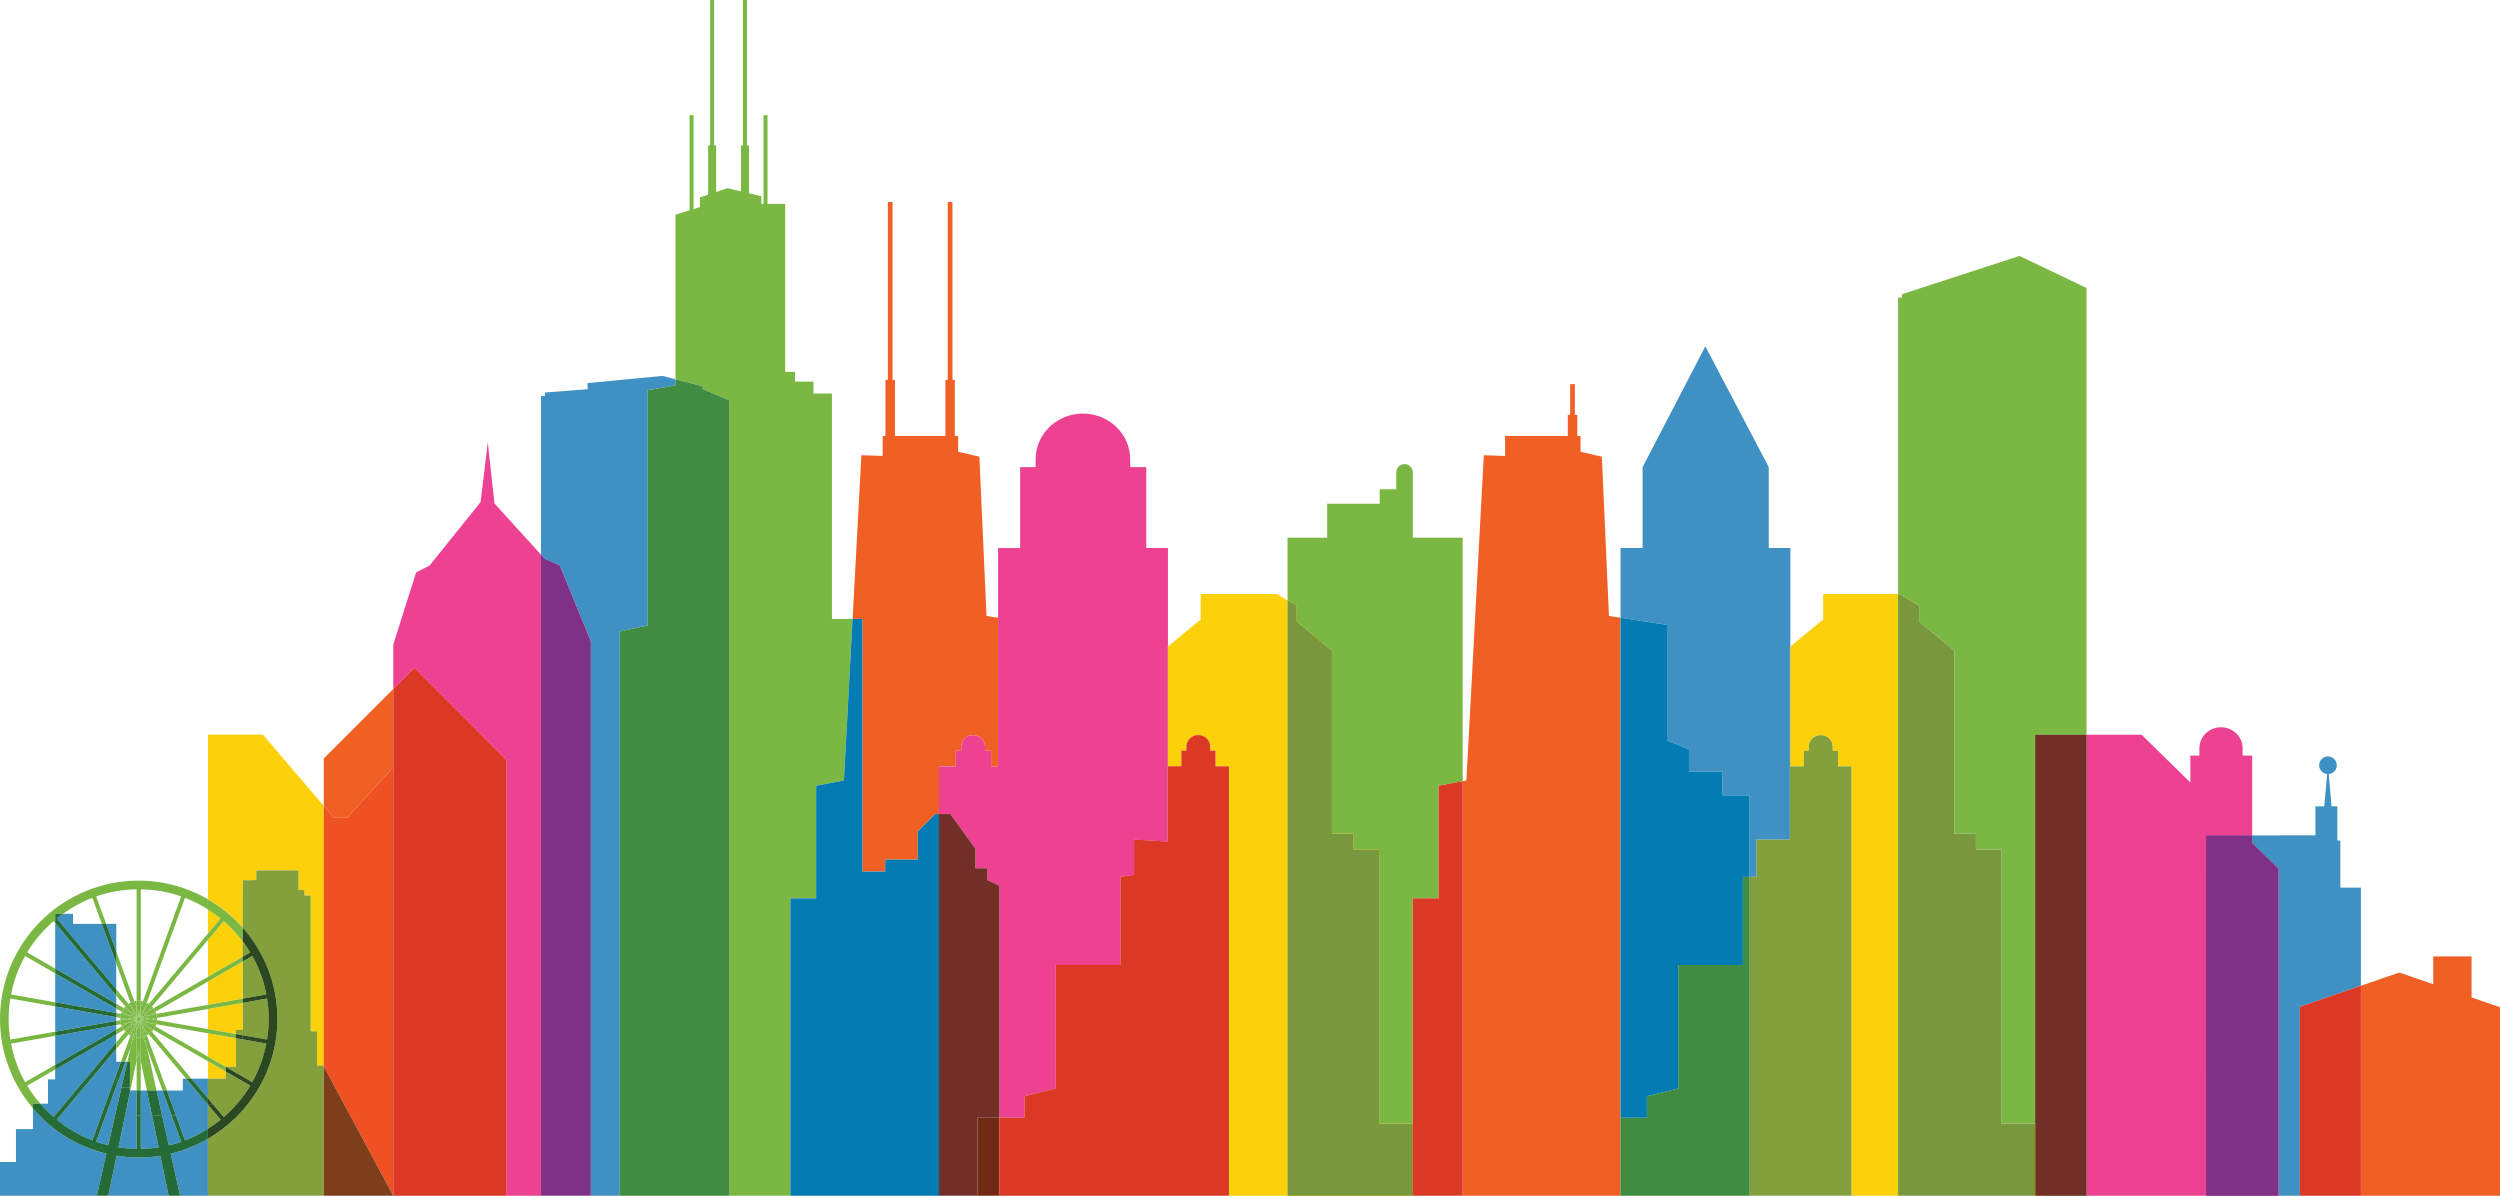<?xml version="1.0" encoding="UTF-8"?>
<svg xmlns="http://www.w3.org/2000/svg" xmlns:xlink="http://www.w3.org/1999/xlink" id="Layer_2" data-name="Layer 2" viewBox="0 0 563.89 269.7">
  <defs>
    <clipPath id="clippath">
      <rect width="563.89" height="269.7" style="fill: none; stroke-width: 0px;"></rect>
    </clipPath>
    <clipPath id="clippath-1">
      <rect width="563.89" height="269.7" style="fill: none; stroke-width: 0px;"></rect>
    </clipPath>
  </defs>
  <g id="LOGO">
    <g id="Artwork_4" data-name="Artwork 4">
      <g style="clip-path: url(#clippath);">
        <g style="clip-path: url(#clippath-1);">
          <path d="M9.08,248.93c-1.09-1.26-2.09-2.61-2.96-4.05l6.33-3.64v-1.05l-6.78,3.9c-1.5-2.67-2.59-5.59-3.17-8.7l9.95-1.75v-.94l-10.13,1.78c-.25-1.5-.37-3.04-.37-4.62s.12-3.12.37-4.64l10.13,1.79v-.94l-9.95-1.75c.59-3.11,1.67-6.03,3.17-8.68l6.78,3.9v-1.07l-6.32-3.64c1.59-2.67,3.61-5.05,5.96-7.06l.36.42v-2.07h1.74c2.03-1.47,4.26-2.71,6.64-3.61l2.14,5.87h.98l-2.26-6.19c2.86-.99,5.94-1.56,9.13-1.59v25.14c.1,0,.2,0,.3-.01.06,0,.11,0,.17,0,.05,0,.1,0,.14,0,.11,0,.21.01.32.01v-25.14c3.19.03,6.25.6,9.12,1.59l-8.61,23.64s.04.02.06.02c.29.08.56.17.8.3l8.61-23.64c1.81.69,3.54,1.58,5.17,2.61v-2.29c-4.6-2.66-9.92-4.2-15.61-4.2C14.03,198.64,0,212.64,0,229.86c0,7.66,2.82,14.67,7.43,20.11v-1.04h1.65Z" style="fill: #7ab843; stroke-width: 0px;"></path>
          <polygon points="46.9 243.3 50.93 243.3 50.93 241.69 46.9 239.37 46.9 243.3" style="fill: #fdd10a; stroke-width: 0px;"></polygon>
          <path d="M54.73,209.23c0-5.99,0-10.78.05-10.74.12.09,3.02,0,3.02,0v-2.17h9.53v4.43h1.32v1.22h1.42v30.63h1.43v7.72h1.43l.1.18v-58.72l-13.74-16.08h-12.38v37.12c2.95,1.7,5.6,3.86,7.83,6.4" style="fill: #fdd10a; stroke-width: 0px;"></path>
          <path d="M54.74,216.88l-7.84,4.51v5.24l7.85-1.38h0c0-2.48-.01-5.4-.02-8.38h0Z" style="fill: #fdd10a; stroke-width: 0px;"></path>
          <path d="M54.75,226.2l-7.85,1.38v4.55l6.34,1.11v-.92h1.54s0-2.5-.02-6.12h-.01Z" style="fill: #fdd10a; stroke-width: 0px;"></path>
          <polygon points="46.9 238.33 50.93 240.65 50.93 240.62 53.23 240.62 53.23 234.18 46.9 233.07 46.9 238.33" style="fill: #fdd10a; stroke-width: 0px;"></polygon>
          <path d="M49.77,207.17c-.9-.75-1.87-1.41-2.87-2.04v5.45l2.87-3.41Z" style="fill: #fdd10a; stroke-width: 0px;"></path>
          <path d="M54.74,215.8h0c0-1.18,0-2.35,0-3.51-1.27-1.66-2.7-3.18-4.27-4.54l-3.56,4.24v8.33l7.84-4.52Z" style="fill: #fdd10a; stroke-width: 0px;"></path>
          <polygon points="111.53 113.56 110.02 99.82 108.4 113.25 96.85 127.61 93.86 129.11 88.71 145.37 88.71 155.4 93.46 150.65 114.18 171.37 114.18 269.7 122.03 269.7 122.03 125.11 111.53 113.56" style="fill: #ed4292; stroke-width: 0px;"></polygon>
          <path d="M194.52,139.62h0v56.96h5.15v-2.69h7.35v-6.36l3.94-3.91h.84v-10.77h3.78v-3.52h1.23v-.92c0-1.44,1.2-2.61,2.68-2.61s2.69,1.16,2.69,2.61v.92h1.37v3.52h1.57v-33.51l-2.61-.4-1.6-35.93-4.8-1.11v-3.57h-.75v-12.65h-.53v-40.11h-1.06v40.11h-.53v12.65h-11.38v-12.65h-.54v-40.11h-1.06v40.11h-.54v12.65h-.63v4.51l-4.8-.17-1.98,36.94h2.22Z" style="fill: #f06025; stroke-width: 0px;"></path>
          <path d="M258.55,123.61v-18.25h-3.62v-1.74c0-2.86-1.19-5.44-3.12-7.31-1.93-1.87-4.61-3.02-7.55-3.02-5.89,0-10.67,4.61-10.67,10.34v1.74h-3.49v18.25h-4.98v49.24h-1.57v-3.52h-1.37v-.91c0-1.45-1.2-2.61-2.7-2.61s-2.68,1.16-2.68,2.61v.91h-1.23v3.52h-3.78v10.77h2.57l5.64,7.82v4.4h2.7v2.69l2.7,1.22v52.36h5.67v-4.86l7.07-1.77v-27.83h14.58v-19.88l1.52-.22.39-.05,1.18-.17v-7.95l7.51.44v-43.92l.12-.1v-22.2h-4.89Z" style="fill: #ed4292; stroke-width: 0px;"></path>
          <polygon points="139.78 142.43 146.1 141.06 146.1 88.01 152.35 86.93 152.35 85.55 149.41 84.79 132.54 86.41 132.54 87.79 122.9 88.54 122.9 89.31 122.03 89.31 122.03 125.11 122.89 126.06 126.27 127.53 133.27 144.67 133.27 269.7 139.78 269.7 139.78 215.4 139.78 142.43" style="fill: #3f90c3; stroke-width: 0px;"></polygon>
          <polygon points="126.27 127.53 122.89 126.05 122.03 125.11 122.03 269.7 133.27 269.7 133.27 144.67 126.27 127.53" style="fill: #7f3188; stroke-width: 0px;"></polygon>
          <polygon points="432.87 136.63 432.87 140.17 440.82 146.79 440.82 188.06 445.68 188.06 445.68 191.6 451.45 191.6 451.45 253.44 459.06 253.44 459.06 165.72 470.63 165.72 470.63 65.56 470.63 64.95 455.51 57.73 428.99 66.36 428.99 67.13 428.12 67.13 428.12 133.98 428.45 133.98 432.87 136.63" style="fill: #7ab843; stroke-width: 0px;"></polygon>
          <polygon points="184.09 202.62 184.09 177.22 190.35 176.05 192.3 139.62 187.65 139.62 187.65 88.77 183.49 88.77 183.49 86.08 179.32 86.08 179.32 83.88 177.11 83.88 177.11 45.99 173.12 45.99 173.12 25.97 172.22 25.97 172.22 45.99 171.72 45.99 171.72 44.27 168.93 43.6 168.93 32.78 168.48 32.78 168.48 0 167.58 0 167.58 32.78 167.13 32.78 167.13 43.17 164.12 42.44 161.53 43.3 161.53 32.78 161.07 32.78 161.07 0 160.18 0 160.18 32.78 159.73 32.78 159.73 43.9 157.87 44.52 157.87 46.72 156.43 47.16 156.43 25.97 155.54 25.97 155.54 47.44 152.36 48.43 152.36 85.55 158.49 87.13 158.49 87.74 164.54 90.33 164.54 269.7 178.27 269.7 178.27 202.62 184.09 202.62" style="fill: #7ab843; stroke-width: 0px;"></polygon>
          <polygon points="207.02 187.53 207.02 193.89 207.02 187.53 210.96 183.62 207.02 187.53" style="fill: #7ab843; stroke-width: 0px;"></polygon>
          <polygon points="184.09 202.62 184.09 202.62 184.09 177.22 190.35 176.05 184.09 177.22 184.09 202.62" style="fill: #7ab843; stroke-width: 0px;"></polygon>
          <polygon points="192.3 139.62 192.3 139.62 190.35 176.05 192.3 139.62" style="fill: #7ab843; stroke-width: 0px;"></polygon>
          <polygon points="225.41 252.11 225.41 199.76 222.71 198.53 222.71 195.84 220.01 195.84 220.01 191.44 214.37 183.62 211.8 183.62 211.8 269.7 220.47 269.7 220.47 252.11 225.41 252.11" style="fill: #712f27; stroke-width: 0px;"></polygon>
          <polygon points="158.49 87.74 158.49 87.13 152.35 85.55 152.35 86.93 146.1 88.01 146.1 141.06 139.78 142.43 139.78 215.4 139.78 269.7 164.54 269.7 164.54 90.33 158.49 87.74" style="fill: #3f8c42; stroke-width: 0px;"></polygon>
          <path d="M288.06,133.98h-17.23v5.74l-7.39,6.09v27.04h3.04v-3.52h1.13v-.91c0-.9.47-1.7,1.18-2.16.43-.28.94-.44,1.5-.44.37,0,.73.07,1.05.21.32.13.61.32.86.56.49.47.79,1.12.79,1.85v.91h1.19v3.52h3.06v96.85h13.18v-134.3l-2.36-1.41Z" style="fill: #fdd10a; stroke-width: 0px;"></path>
          <polygon points="255.81 197.34 254.63 197.51 255.81 197.34 255.81 189.39 255.81 197.34" style="fill: #fdd10a; stroke-width: 0px;"></polygon>
          <polygon points="263.44 145.81 263.44 145.81 263.32 145.91 263.44 145.81" style="fill: #fdd10a; stroke-width: 0px;"></polygon>
          <path d="M267.61,168.41c0-.9.47-1.7,1.18-2.16-.71.47-1.18,1.26-1.18,2.16v.91-.91Z" style="fill: #fdd10a; stroke-width: 0px;"></path>
          <polygon points="238.14 245.49 231.07 247.25 231.07 252.11 231.07 247.25 238.14 245.49 238.14 217.66 238.14 245.49" style="fill: #fdd10a; stroke-width: 0px;"></polygon>
          <rect x="220.47" y="252.11" width="4.93" height="17.59" style="fill: #712914; stroke-width: 0px;"></rect>
          <polygon points="194.52 139.62 194.52 139.62 194.52 196.58 199.67 196.58 194.52 196.58 194.52 139.62" style="fill: #027cb2; stroke-width: 0px;"></polygon>
          <polygon points="210.96 183.62 207.02 187.53 207.02 193.89 199.67 193.89 199.67 196.58 194.52 196.58 194.52 139.62 192.3 139.62 190.35 176.05 184.09 177.22 184.09 202.62 178.27 202.62 178.27 269.7 211.8 269.7 211.8 183.62 210.96 183.62" style="fill: #027cb2; stroke-width: 0px;"></polygon>
          <polygon points="376.01 167.02 380.96 169.03 380.96 174.04 388.52 174.04 388.52 179.39 394.64 179.39 394.64 197.78 396.21 197.78 396.21 189.39 403.72 189.39 403.72 145.91 403.83 145.81 403.83 123.61 398.95 123.61 398.95 105.36 384.65 78.12 370.5 105.36 370.5 123.61 365.52 123.61 365.52 139.34 376.01 140.95 376.01 167.02" style="fill: #3f90c3; stroke-width: 0px;"></polygon>
          <path d="M411.23,133.98v5.74l-7.39,6.09v27.04h3.04v-3.52h1.13v-.91c0-1.44,1.2-2.61,2.68-2.61s2.7,1.16,2.7,2.61v.91h1.19v3.52h3.06v96.85h10.5v-135.72h-16.9Z" style="fill: #fdd10a; stroke-width: 0px;"></path>
          <polygon points="451.45 253.44 451.45 191.6 445.68 191.6 445.68 188.06 440.82 188.06 440.82 146.79 432.87 140.17 432.87 136.63 428.45 133.98 428.12 133.98 428.12 269.7 459.06 269.7 459.06 253.44 451.45 253.44" style="fill: #79983d; stroke-width: 0px;"></polygon>
          <polygon points="362.91 138.94 361.31 103.01 356.51 101.9 356.51 98.33 355.76 98.33 355.76 93.58 355.22 93.58 355.22 86.65 354.16 86.65 354.16 93.58 353.63 93.58 353.63 98.33 342.24 98.33 340.11 98.33 339.48 98.33 339.48 102.84 334.68 102.68 330.75 176.05 329.92 176.2 329.92 269.7 360.87 269.7 365.52 269.7 365.52 252.11 365.52 242.71 365.52 172.85 365.52 139.34 362.91 138.94" style="fill: #f06024; stroke-width: 0px;"></polygon>
          <path d="M414.57,172.85v-3.52h-1.19v-.91c0-1.44-1.2-2.61-2.7-2.61s-2.68,1.16-2.68,2.61v.91h-1.13v3.52h-3.04v-27.04l-.12.1v43.48h-7.51v8.39h-1.57v71.92h22.99v-96.85h-3.06Z" style="fill: #84a03d; stroke-width: 0px;"></path>
          <polygon points="78.39 184.35 88.71 173.03 88.71 155.4 73.03 171.08 73.03 181.8 75.21 184.35 78.39 184.35" style="fill: #f06025; stroke-width: 0px;"></polygon>
          <polygon points="78.39 184.35 75.21 184.35 73.03 181.8 73.03 240.52 88.71 269.7 88.71 173.03 78.39 184.35" style="fill: #ef5123; stroke-width: 0px;"></polygon>
          <path d="M93.46,150.65l-4.75,4.75v114.3h25.47v-98.33l-20.72-20.73ZM107.73,209.55l.06-.04v.04s-.06,0-.06,0Z" style="fill: #db3826; stroke-width: 0px;"></path>
          <polygon points="107.73 209.55 107.79 209.55 107.79 209.51 107.73 209.55" style="fill: #f06025; stroke-width: 0px;"></polygon>
          <path d="M21.42,217.42l4.75,5.64.05.06v-5.79l-3.26-8.95h-6.49v-2.26h-2.29c-.47.34-.94.68-1.38,1.04l8.62,10.26Z" style="fill: #3f90c3; stroke-width: 0px;"></path>
          <path d="M36.66,245.96h-1.36s1.28,5.71,1.28,5.71l1.5,6.66c.96-.22,1.89-.49,2.8-.8l-2.14-5.85-2.08-5.71Z" style="fill: #3f90c3; stroke-width: 0px;"></path>
          <path d="M29.41,245.94l-.07.35v-.35.35l-2.62,12.5c1.33.22,2.71.33,4.1.34v-13.18h-1.41Z" style="fill: #3f90c3; stroke-width: 0px;"></path>
          <polygon points="26.23 208.38 23.94 208.38 26.23 214.64 26.23 208.38" style="fill: #3f90c3; stroke-width: 0px;"></polygon>
          <polygon points="46.9 247.73 46.9 243.3 43.18 243.3 46.9 247.73" style="fill: #3f90c3; stroke-width: 0px;"></polygon>
          <path d="M46.81,249.05h.09-.09l-4.83-5.75h-.74v2.68h-3.6s2.08,5.69,2.08,5.69l2.01,5.53c1.82-.69,3.54-1.58,5.17-2.61v-5.44l-.09-.11Z" style="fill: #3f90c3; stroke-width: 0px;"></path>
          <polygon points="26.18 228.49 26.23 228.49 26.23 227.48 26.18 227.45 13.02 219.87 12.45 219.54 12.45 226.07 13.02 226.17 26.18 228.49" style="fill: #3f90c3; stroke-width: 0px;"></polygon>
          <path d="M31.28,261.08c-1.69,0-3.34-.14-4.97-.39l-1.89,9.01h13.62l-1.87-9.01c-1.59.26-3.22.39-4.89.39" style="fill: #3f90c3; stroke-width: 0px;"></path>
          <path d="M11.35,253.9h.12-.12c-1.43-1.18-2.72-2.52-3.92-3.93v4.71h-3.83v7.41H0v7.62h21.84l2.15-9.48c-4.72-1.13-9.02-3.32-12.65-6.32" style="fill: #3f90c3; stroke-width: 0px;"></path>
          <polygon points="26.18 232.27 26.23 232.24 26.23 231.21 26.18 231.22 13.02 233.54 12.45 233.64 12.45 240.19 13.02 239.86 26.18 232.27" style="fill: #3f90c3; stroke-width: 0px;"></polygon>
          <path d="M38.51,260.23l2.12,9.47h6.27v-12.83c-2.59,1.5-5.4,2.65-8.39,3.36" style="fill: #3f90c3; stroke-width: 0px;"></path>
          <path d="M31.75,245.94v13.18c1.38-.01,2.72-.12,4.04-.32l-1.49-7.12-1.19-5.72h-1.37Z" style="fill: #3f90c3; stroke-width: 0px;"></path>
          <path d="M27.41,245.23l1.3-5.73h-.46s-2.08,5.7-2.08,5.7v-2.69l1.1-3.01h-1.05v-2.92l-.05.06v-1.44l.05-.06v-1.85l-.05.03-13.16,7.59-.57.33v2.23h-1.61v5.47h-1.76c.75.87,1.54,1.7,2.39,2.47h0c.2.2.4.37.62.55l14.09-16.75v1.44l-13.38,15.91c2.38,1.94,5.09,3.54,8.02,4.65l5.36-14.69v2.69l-4.49,12.31c.9.32,1.81.59,2.74.8l2.99-13.09h1.88-1.88Z" style="fill: #3f90c3; stroke-width: 0px;"></path>
          <polygon points="26.18 230.28 26.23 230.27 26.23 229.44 26.18 229.43 13.02 227.11 12.45 227.01 12.45 232.7 13.02 232.59 26.18 230.28" style="fill: #3f90c3; stroke-width: 0px;"></polygon>
          <polygon points="26.18 226.38 26.23 226.41 26.23 224.56 26.18 224.5 20.22 217.42 12.45 208.19 12.45 218.47 13.02 218.8 26.18 226.38" style="fill: #3f90c3; stroke-width: 0px;"></polygon>
          <path d="M50.93,243.3h-4.03v4.43l1.1,1.31h-1.1,1.1l2.46,2.92c2.35-2.01,4.38-4.42,5.99-7.09l-3.24-1.87-2.29-1.32v1.61Z" style="fill: #84a03d; stroke-width: 0px;"></path>
          <path d="M53.23,232.32v.92l1.52.27h0s5.5.97,5.5.97c.25-1.5.37-3.04.37-4.62s-.12-3.12-.37-4.64l-5.49.97c0,3.63.02,6.12.02,6.12h-1.55Z" style="fill: #84a03d; stroke-width: 0px;"></path>
          <path d="M60.08,224.32c-.59-3.11-1.67-6.03-3.17-8.68l-2.16,1.25c0,2.98.01,5.89.02,8.37l5.32-.94Z" style="fill: #84a03d; stroke-width: 0px;"></path>
          <path d="M72.93,240.33h-1.43v-7.72h-1.43v-30.63h-1.42v-1.22h-1.32v-4.43h-9.53v2.17s-2.9.09-3.02,0c-.04-.04-.05,4.75-.05,10.74,0,0,.01.01.02.02,4.86,5.5,7.82,12.71,7.82,20.61,0,11.53-6.32,21.61-15.67,27.01v12.83h26.13v-29.19l-.1-.18Z" style="fill: #84a03d; stroke-width: 0px;"></path>
          <path d="M53.23,234.18v6.44h-2.3v.03l2.29,1.32,3.69,2.12c1.5-2.67,2.58-5.59,3.17-8.7l-5.31-.94c0-.24,0-.48-.01-.73,0,.25.01.49.01.73l-1.53-.27Z" style="fill: #84a03d; stroke-width: 0px;"></path>
          <path d="M56.44,214.83c-.53-.86-1.08-1.72-1.69-2.52,0,0-.01-.01-.02-.02,0,1.16,0,2.33,0,3.51l1.7-.97Z" style="fill: #84a03d; stroke-width: 0px;"></path>
          <path d="M46.9,249.15v5.44c1-.63,1.96-1.3,2.87-2.04l-2.87-3.4Z" style="fill: #84a03d; stroke-width: 0px;"></path>
          <polygon points="73.03 269.7 88.71 269.7 73.03 240.52 73.03 269.7" style="fill: #7e3d1b; stroke-width: 0px;"></polygon>
          <path d="M35.25,228.69c.09.29.14.59.16.91l-1.46.26,1.46.25c-.02.32-.06.62-.16.91l-1.48-.26h0,0l1.31.76c.06-.15.12-.32.17-.49.09-.29.14-.59.16-.91.01-.08.01-.17.01-.25,0-.09,0-.18-.01-.26-.01-.32-.06-.62-.16-.91-.05-.17-.11-.32-.18-.48l-1.27.74,1.45-.26Z" style="fill: #7ab843; stroke-width: 0px;"></path>
          <path d="M30.31,233.86c.09.02.18.04.27.06-.09-.02-.18-.03-.27-.06Z" style="fill: #7ab843; stroke-width: 0px;"></path>
          <path d="M34.61,232.3l-1.3-.74.96,1.14c.12-.12.25-.26.34-.4Z" style="fill: #7ab843; stroke-width: 0px;"></path>
          <path d="M31.28,225.72c.08,0,.17,0,.25,0-.04,0-.07,0-.11,0-.05,0-.1,0-.14,0-.05,0-.11,0-.17,0-.03,0-.06,0-.1,0,.09,0,.17,0,.26,0" style="fill: #7ab843; stroke-width: 0px;"></path>
          <path d="M27.15,229.6c-.02.08-.02.17-.02.26,0,.08,0,.17.02.25l1.45-.25-1.45-.26Z" style="fill: #7ab843; stroke-width: 0px;"></path>
          <path d="M27.49,228.21h0c-.08.15-.14.31-.19.48l1.47.26-1.28-.74Z" style="fill: #7ab843; stroke-width: 0px;"></path>
          <path d="M33.56,233.29l-.96-1.14h0s.51,1.41.51,1.41c.16-.08.31-.15.45-.26h0,0" style="fill: #7ab843; stroke-width: 0px;"></path>
          <path d="M29.24,228.16l-.96-1.16c.22-.22.45-.42.71-.59l.94,1.13-.49-1.39h0c-.15.08-.31.15-.45.26h0s-.03.02-.04.03c-.25.16-.47.35-.67.55-.12.12-.23.26-.34.4-.12.16-.2.34-.29.52.09-.18.17-.36.29-.52l1.3.76Z" style="fill: #7ab843; stroke-width: 0px;"></path>
          <path d="M33.71,233.17c.08-.05.15-.12.22-.18.09-.08.19-.14.28-.23-.15.16-.32.29-.5.41" style="fill: #7ab843; stroke-width: 0px;"></path>
          <path d="M34.29,227l-.98,1.16,1.3-.76c.18.24.32.49.43.77-.03-.08-.09-.15-.12-.22-.09-.19-.18-.38-.31-.55-.11-.14-.22-.28-.32-.4-.08-.08-.19-.15-.28-.23,0,0-.02-.01-.02-.02.1.08.21.16.3.25" style="fill: #7ab843; stroke-width: 0px;"></path>
          <path d="M27.48,231.51l1.31-.76-1.49.26h0c.05.17.11.34.17.49" style="fill: #7ab843; stroke-width: 0px;"></path>
          <path d="M30.31,225.84l.51,1.4v-1.51c-.17.03-.34.06-.51.11Z" style="fill: #7ab843; stroke-width: 0px;"></path>
          <path d="M28.28,232.7h0c.12.13.27.22.4.33,0,0,0,0,0,0-.14-.11-.28-.2-.4-.33" style="fill: #7ab843; stroke-width: 0px;"></path>
          <path d="M27.94,232.3c.09.14.22.28.34.4l.97-1.14-1.31.74Z" style="fill: #7ab843; stroke-width: 0px;"></path>
          <path d="M28.99,233.29h0c.14.11.29.19.45.26l.49-1.39-.94,1.13Z" style="fill: #7ab843; stroke-width: 0px;"></path>
          <path d="M32.6,227.57h0l.97-1.16c-.14-.09-.29-.18-.45-.26l-.53,1.42Z" style="fill: #7ab843; stroke-width: 0px;"></path>
          <path d="M32.26,225.83h0c-.17-.03-.33-.06-.51-.09v1.48l.51-1.39Z" style="fill: #7ab843; stroke-width: 0px;"></path>
          <path d="M30.82,233.97h0c-.08-.01-.16-.03-.24-.05.02,0,.05.01.07.02.06.01.11.03.17.03Z" style="fill: #7ab843; stroke-width: 0px;"></path>
          <path d="M30.31,233.86l-.82,2.22.82-2.22Z" style="fill: #7ab843; stroke-width: 0px;"></path>
          <polygon points="30.82 239.19 30.82 239.19 30.93 238.65 30.98 238.44 30.82 239.19" style="fill: #7ab843; stroke-width: 0px;"></polygon>
          <path d="M32.24,233.88h0c-.16.03-.32.06-.49.09h0c.17-.03.34-.06.49-.09" style="fill: #7ab843; stroke-width: 0px;"></path>
          <path d="M31.75,233.97c.17-.03.34-.06.49-.09l-.49-1.38v1.47Z" style="fill: #7ab843; stroke-width: 0px;"></path>
          <path d="M30.31,233.86h0c.09.02.18.04.27.06.08.02.16.04.24.05v-1.51l-.51,1.41Z" style="fill: #7ab843; stroke-width: 0px;"></path>
          <polygon points="31.27 237.04 31.27 237.04 31.63 238.79 31.64 238.86 31.27 237.04" style="fill: #7ab843; stroke-width: 0px;"></polygon>
          <path d="M30.82,225.74h0c.07,0,.14,0,.2,0-.07,0-.13,0-.2,0" style="fill: #7ab843; stroke-width: 0px;"></path>
          <path d="M31.75,225.74h0c-.07,0-.14,0-.21,0,.07,0,.14,0,.21,0Z" style="fill: #7ab843; stroke-width: 0px;"></path>
          <path d="M30.82,227.25l.42,1.16.06-.26.05.18.4-1.11v-1.48c-.07,0-.14,0-.21,0-.08,0-.17,0-.25,0s-.18,0-.26,0c-.07,0-.13,0-.2,0v1.51Z" style="fill: #7ab843; stroke-width: 0px;"></path>
          <path d="M31.75,233.97h0c-.15,0-.31.02-.47.02s-.31-.02-.46-.02v5.22l.16-.75.29-1.4h0s0,0,0,0l.38,1.82.1.5v-5.39Z" style="fill: #7ab843; stroke-width: 0px;"></path>
          <path d="M31.28,231.2h0l-.47,1.25h0v1.51c.16,0,.31.02.47.02s.31-.02.46-.02h0v-1.47l-.47-1.3Z" style="fill: #7ab843; stroke-width: 0px;"></path>
          <polygon points="31.28 228.5 31.35 228.33 31.3 228.15 31.24 228.41 31.28 228.5" style="fill: #7ab843; stroke-width: 0px;"></polygon>
          <path d="M32.57,233.78h0c.19-.06.37-.14.54-.23-.17.09-.36.17-.54.23" style="fill: #7ab843; stroke-width: 0px;"></path>
          <path d="M29.82,226.02c-.12.05-.26.08-.38.14.18-.09.37-.14.56-.2-.06.02-.12.04-.18.06" style="fill: #7ab843; stroke-width: 0px;"></path>
          <path d="M30.82,228.59v-1.35l-.51-1.4c-.11.02-.21.08-.31.11-.19.06-.38.11-.56.2l.49,1.39.88,1.05Z" style="fill: #7ab843; stroke-width: 0px;"></path>
          <path d="M32.6,232.15h0s-.54-.65-.54-.65l.51,2.29c.19-.06.37-.14.54-.23l-.51-1.41Z" style="fill: #7ab843; stroke-width: 0px;"></path>
          <path d="M32.57,233.78h0l-.32.09h0,0l.88,2.39-.56-2.48Z" style="fill: #7ab843; stroke-width: 0px;"></path>
          <path d="M32.06,231.48l-.31-.36v1.38l.49,1.38h0l.32-.09-.51-2.29h0v-.02Z" style="fill: #7ab843; stroke-width: 0px;"></path>
          <polygon points="31.11 228.95 31.11 228.97 31.11 228.95 31.24 228.41 30.82 227.25 30.82 228.59 31.11 228.95" style="fill: #7ab843; stroke-width: 0px;"></polygon>
          <polygon points="31.28 228.52 31.28 228.5 31.24 228.41 31.11 228.95 31.28 228.52" style="fill: #7ab843; stroke-width: 0px;"></polygon>
          <polygon points="31.44 230.76 31.44 230.76 31.28 231.19 31.28 231.21 31.75 232.5 31.75 231.13 31.44 230.76" style="fill: #7ab843; stroke-width: 0px;"></polygon>
          <path d="M34.21,232.76s.04-.03.06-.05c-.02.02-.04.03-.06.05" style="fill: #7ab843; stroke-width: 0px;"></path>
          <path d="M33.31,231.56l-1.18-.68.47,1.25v.02l.96,1.14c.05-.03.1-.09.15-.12.18-.12.35-.25.5-.41.02-.02.04-.03.06-.05l-.96-1.14h0Z" style="fill: #7ab843; stroke-width: 0px;"></path>
          <path d="M30.4,228.83l-.47-1.28-.94-1.13c-.26.17-.5.37-.71.59l.96,1.16,1.16.66Z" style="fill: #7ab843; stroke-width: 0px;"></path>
          <polygon points="32.14 230.88 32.14 230.88 31.89 230.74 32.06 231.48 32.06 231.5 32.6 232.13 32.6 232.15 32.6 232.13 32.14 230.88" style="fill: #7ab843; stroke-width: 0px;"></polygon>
          <polygon points="30.4 228.83 30.4 228.83 30.82 229.06 30.82 228.59 29.94 227.54 30.4 228.83" style="fill: #7ab843; stroke-width: 0px;"></polygon>
          <polygon points="31.89 230.74 31.89 230.74 31.89 230.73 31.75 230.65 31.75 231.13 32.06 231.48 32.06 231.5 32.06 231.48 31.89 230.74" style="fill: #7ab843; stroke-width: 0px;"></polygon>
          <polygon points="31.04 229.18 31.04 229.18 31.11 228.96 31.11 228.95 30.82 228.59 30.82 229.06 31.04 229.18" style="fill: #7ab843; stroke-width: 0px;"></polygon>
          <polygon points="31.52 230.53 31.52 230.53 31.44 230.76 31.75 231.13 31.75 230.65 31.52 230.53" style="fill: #7ab843; stroke-width: 0px;"></polygon>
          <path d="M27.49,228.21h0c.04-.1.11-.19.16-.29-.05.1-.12.18-.16.29" style="fill: #7ab843; stroke-width: 0px;"></path>
          <path d="M28.78,228.95l1.33.23h0s0,0,0,0l-.87-1.02h0s-1.3-.76-1.3-.76c-.12.16-.2.34-.29.52-.05.1-.12.18-.16.29l1.28.74Z" style="fill: #7ab843; stroke-width: 0px;"></path>
          <path d="M32.45,230.53l.87,1.03h0s1.3.74,1.3.74c.19-.25.34-.51.47-.79l-1.31-.76h0l-1.31-.23Z" style="fill: #7ab843; stroke-width: 0px;"></path>
          <polygon points="32.45 230.53 31.98 230.45 32.14 230.88 33.31 231.56 33.31 231.56 33.31 231.56 32.45 230.53" style="fill: #7ab843; stroke-width: 0px;"></polygon>
          <polygon points="30.4 228.83 30.4 228.83 29.24 228.16 29.24 228.16 29.24 228.16 30.11 229.18 30.57 229.26 30.4 228.83" style="fill: #7ab843; stroke-width: 0px;"></polygon>
          <polygon points="30.82 229.3 30.82 229.06 30.4 228.83 30.57 229.26 30.82 229.3" style="fill: #7ab843; stroke-width: 0px;"></polygon>
          <polygon points="31.98 230.45 31.98 230.45 31.81 230.42 31.89 230.73 31.89 230.74 32.14 230.88 31.98 230.45" style="fill: #7ab843; stroke-width: 0px;"></polygon>
          <polygon points="31.89 230.73 31.81 230.42 31.75 230.4 31.75 230.65 31.89 230.73 31.89 230.74 31.89 230.73" style="fill: #7ab843; stroke-width: 0px;"></polygon>
          <polygon points="30.82 229.31 30.98 229.33 31.04 229.18 30.82 229.06 30.82 229.31" style="fill: #7ab843; stroke-width: 0px;"></polygon>
          <polygon points="31.58 230.37 31.58 230.37 31.52 230.52 31.75 230.65 31.75 230.65 31.75 230.4 31.58 230.37" style="fill: #7ab843; stroke-width: 0px;"></polygon>
          <path d="M27.31,228.69h0c-.09.29-.14.59-.15.91h0s0,0,0,0c.01-.32.06-.62.15-.91" style="fill: #7ab843; stroke-width: 0px;"></path>
          <path d="M29.95,229.61h0l-1.18-.66-1.47-.26c-.09.29-.14.59-.15.91l1.46.26,1.35-.25Z" style="fill: #7ab843; stroke-width: 0px;"></path>
          <path d="M32.6,230.09h0l1.16.66,1.48.26c.1-.29.14-.59.16-.91l-1.46-.25-1.35.23Z" style="fill: #7ab843; stroke-width: 0px;"></path>
          <polygon points="30.4 229.54 30.4 229.54 30.11 229.18 30.11 229.18 28.78 228.95 29.95 229.61 30.4 229.54" style="fill: #7ab843; stroke-width: 0px;"></polygon>
          <polygon points="32.6 230.09 32.15 230.17 32.15 230.17 32.15 230.17 32.44 230.52 32.45 230.52 33.76 230.76 32.6 230.09" style="fill: #7ab843; stroke-width: 0px;"></polygon>
          <polygon points="31.9 230.22 31.9 230.22 31.98 230.45 31.98 230.45 32.44 230.53 32.15 230.17 31.9 230.22" style="fill: #7ab843; stroke-width: 0px;"></polygon>
          <polygon points="30.4 229.54 30.65 229.49 30.57 229.26 30.11 229.18 30.4 229.54" style="fill: #7ab843; stroke-width: 0px;"></polygon>
          <polygon points="31.9 230.22 31.76 230.23 31.81 230.42 31.81 230.42 31.98 230.45 31.9 230.22" style="fill: #7ab843; stroke-width: 0px;"></polygon>
          <polygon points="30.82 229.46 30.82 229.31 30.57 229.26 30.65 229.49 30.82 229.46" style="fill: #7ab843; stroke-width: 0px;"></polygon>
          <polygon points="31.76 230.23 31.75 230.25 31.75 230.4 31.81 230.42 31.76 230.23" style="fill: #7ab843; stroke-width: 0px;"></polygon>
          <polygon points="30.94 229.44 30.97 229.34 30.82 229.3 30.82 229.46 30.82 229.46 30.94 229.44" style="fill: #7ab843; stroke-width: 0px;"></polygon>
          <polygon points="31.63 230.26 31.63 230.26 31.58 230.37 31.58 230.37 31.58 230.37 31.75 230.4 31.75 230.25 31.63 230.26" style="fill: #7ab843; stroke-width: 0px;"></polygon>
          <path d="M27.15,230.11h0c0,.21.06.4.1.6.02.1.02.21.05.31-.09-.29-.14-.59-.15-.91Z" style="fill: #7ab843; stroke-width: 0px;"></path>
          <path d="M28.79,230.76l1.16-.66-1.35-.23-1.45.25c.01.32.06.62.15.91l1.49-.26Z" style="fill: #7ab843; stroke-width: 0px;"></path>
          <path d="M32.62,229.61l1.33.25,1.45-.26c-.01-.33-.06-.62-.15-.91l-1.46.26-1.18.66Z" style="fill: #7ab843; stroke-width: 0px;"></path>
          <polygon points="30.35 229.86 29.95 229.61 29.95 229.61 28.61 229.86 29.95 230.09 29.95 230.09 30.35 229.86" style="fill: #7ab843; stroke-width: 0px;"></polygon>
          <polygon points="32.62 229.61 32.2 229.86 32.2 229.86 32.2 229.86 32.6 230.09 32.6 230.09 33.95 229.86 32.62 229.61" style="fill: #7ab843; stroke-width: 0px;"></polygon>
          <polygon points="31.98 229.98 31.98 229.98 32.15 230.17 32.6 230.09 32.2 229.86 32.2 229.86 31.98 229.98" style="fill: #7ab843; stroke-width: 0px;"></polygon>
          <polygon points="30.35 229.86 30.36 229.86 30.57 229.74 30.57 229.74 30.4 229.54 29.95 229.61 30.35 229.86" style="fill: #7ab843; stroke-width: 0px;"></polygon>
          <polygon points="31.98 229.98 31.84 230.06 31.9 230.22 32.15 230.17 31.98 229.98" style="fill: #7ab843; stroke-width: 0px;"></polygon>
          <polygon points="30.71 229.66 30.65 229.49 30.4 229.54 30.57 229.74 30.71 229.66" style="fill: #7ab843; stroke-width: 0px;"></polygon>
          <polygon points="30.71 229.66 30.71 229.66 30.82 229.6 30.82 229.46 30.65 229.49 30.65 229.49 30.71 229.66" style="fill: #7ab843; stroke-width: 0px;"></polygon>
          <polygon points="31.75 230.12 31.75 230.14 31.76 230.23 31.9 230.22 31.84 230.06 31.75 230.12" style="fill: #7ab843; stroke-width: 0px;"></polygon>
          <polygon points="31.75 230.14 31.75 230.25 31.76 230.23 31.75 230.14" style="fill: #7ab843; stroke-width: 0px;"></polygon>
          <polygon points="30.9 229.55 30.9 229.55 30.94 229.44 30.82 229.46 30.82 229.6 30.9 229.55" style="fill: #7ab843; stroke-width: 0px;"></polygon>
          <polygon points="31.75 230.12 31.66 230.17 31.62 230.26 31.75 230.25 31.75 230.14 31.75 230.12" style="fill: #7ab843; stroke-width: 0px;"></polygon>
          <path d="M35.06,228.21s-.01-.02-.02-.03c0,.01.01.02.02.03" style="fill: #7ab843; stroke-width: 0px;"></path>
          <path d="M27.72,231.93c.07.12.13.25.22.37h0s0,0,0,0c-.09-.12-.14-.25-.22-.37" style="fill: #7ab843; stroke-width: 0px;"></path>
          <path d="M29.26,231.56l.85-1.03-1.31.23h0l-1.31.76c.07.15.16.28.25.42.07.12.13.25.22.37h0l1.31-.74Z" style="fill: #7ab843; stroke-width: 0px;"></path>
          <path d="M32.46,229.18l1.33-.23,1.27-.74s-.01-.02-.02-.03c-.11-.28-.25-.53-.43-.77l-1.3.76-.85,1.02Z" style="fill: #7ab843; stroke-width: 0px;"></path>
          <polygon points="32.15 229.54 32.15 229.54 32.62 229.61 33.79 228.95 32.46 229.18 32.15 229.54" style="fill: #7ab843; stroke-width: 0px;"></polygon>
          <polygon points="30.42 230.17 30.42 230.17 29.95 230.09 28.79 230.76 30.11 230.52 30.42 230.17" style="fill: #7ab843; stroke-width: 0px;"></polygon>
          <polygon points="30.42 230.17 30.42 230.17 30.57 229.98 30.35 229.86 30.35 229.86 29.95 230.09 30.42 230.17" style="fill: #7ab843; stroke-width: 0px;"></polygon>
          <polygon points="31.98 229.74 32.2 229.86 32.61 229.61 32.62 229.61 32.61 229.61 32.15 229.54 32.15 229.54 31.98 229.74" style="fill: #7ab843; stroke-width: 0px;"></polygon>
          <polygon points="31.98 229.74 31.98 229.74 31.89 229.86 31.89 229.86 31.98 229.98 32.2 229.86 31.98 229.74" style="fill: #7ab843; stroke-width: 0px;"></polygon>
          <polygon points="30.68 229.86 30.57 229.74 30.57 229.74 30.36 229.86 30.35 229.86 30.57 229.98 30.68 229.86" style="fill: #7ab843; stroke-width: 0px;"></polygon>
          <polygon points="30.68 229.86 30.68 229.86 30.76 229.77 30.71 229.66 30.57 229.74 30.68 229.86" style="fill: #7ab843; stroke-width: 0px;"></polygon>
          <polygon points="31.8 229.95 31.84 230.06 31.98 229.98 31.89 229.86 31.8 229.95" style="fill: #7ab843; stroke-width: 0px;"></polygon>
          <polygon points="31.8 229.95 31.75 230.02 31.75 230.12 31.84 230.06 31.8 229.95" style="fill: #7ab843; stroke-width: 0px;"></polygon>
          <polygon points="30.82 229.6 30.71 229.66 30.76 229.77 30.82 229.69 30.82 229.6" style="fill: #7ab843; stroke-width: 0px;"></polygon>
          <polygon points="30.82 229.69 30.87 229.63 30.9 229.55 30.82 229.6 30.82 229.69" style="fill: #7ab843; stroke-width: 0px;"></polygon>
          <polygon points="31.73 230.03 31.73 230.05 31.75 230.12 31.75 230.02 31.73 230.03" style="fill: #7ab843; stroke-width: 0px;"></polygon>
          <polygon points="31.73 230.03 31.73 230.03 31.73 230.05 31.69 230.09 31.66 230.17 31.75 230.12 31.73 230.05 31.73 230.03" style="fill: #7ab843; stroke-width: 0px;"></polygon>
          <path d="M32.6,227.57l-.47,1.25h0l1.18-.66.98-1.16c-.09-.09-.21-.16-.3-.25-.13-.11-.26-.24-.41-.34h0,0l-.97,1.16Z" style="fill: #7ab843; stroke-width: 0px;"></path>
          <path d="M29.94,232.16l.47-1.28-1.15.68-.98,1.14h0c.12.13.27.22.4.33.1.08.19.19.31.25l.94-1.13Z" style="fill: #7ab843; stroke-width: 0px;"></path>
          <polygon points="31.98 229.26 32.46 229.18 33.31 228.16 32.14 228.82 32.14 228.83 31.98 229.26" style="fill: #7ab843; stroke-width: 0px;"></polygon>
          <polygon points="30.57 230.45 30.57 230.45 30.11 230.52 30.11 230.52 29.26 231.56 30.4 230.88 30.57 230.45" style="fill: #7ab843; stroke-width: 0px;"></polygon>
          <polygon points="31.9 229.49 31.9 229.49 32.15 229.54 32.46 229.18 32.46 229.18 32.46 229.18 31.98 229.26 31.9 229.49" style="fill: #7ab843; stroke-width: 0px;"></polygon>
          <polygon points="30.65 230.22 30.65 230.22 30.42 230.17 30.11 230.53 30.57 230.45 30.65 230.22" style="fill: #7ab843; stroke-width: 0px;"></polygon>
          <polygon points="31.84 229.64 31.84 229.64 31.98 229.74 32.15 229.54 31.9 229.49 31.84 229.64" style="fill: #7ab843; stroke-width: 0px;"></polygon>
          <polygon points="30.71 230.06 30.57 229.98 30.42 230.17 30.65 230.22 30.71 230.06" style="fill: #7ab843; stroke-width: 0px;"></polygon>
          <polygon points="31.79 229.77 31.89 229.86 31.89 229.86 31.98 229.74 31.84 229.65 31.79 229.77" style="fill: #7ab843; stroke-width: 0px;"></polygon>
          <polygon points="30.71 230.06 30.76 229.95 30.68 229.86 30.57 229.98 30.71 230.06" style="fill: #7ab843; stroke-width: 0px;"></polygon>
          <polygon points="30.79 229.86 30.76 229.77 30.68 229.86 30.76 229.95 30.79 229.86" style="fill: #7ab843; stroke-width: 0px;"></polygon>
          <polygon points="31.79 229.77 31.76 229.86 31.79 229.95 31.89 229.86 31.79 229.77" style="fill: #7ab843; stroke-width: 0px;"></polygon>
          <polygon points="30.79 229.86 30.79 229.86 30.82 229.77 30.82 229.69 30.76 229.77 30.79 229.86" style="fill: #7ab843; stroke-width: 0px;"></polygon>
          <polygon points="31.75 230.02 31.75 230.02 31.79 229.95 31.76 229.86 31.75 229.91 31.75 230.02" style="fill: #7ab843; stroke-width: 0px;"></polygon>
          <polygon points="31.72 230 31.72 230 31.73 230.03 31.75 230.02 31.75 229.91 31.72 230" style="fill: #7ab843; stroke-width: 0px;"></polygon>
          <polygon points="30.87 229.63 30.87 229.63 30.87 229.63 30.82 229.69 30.82 229.77 30.87 229.63" style="fill: #7ab843; stroke-width: 0px;"></polygon>
          <polygon points="31.73 230.05 31.73 230.03 31.73 230.03 31.72 230 31.69 230.09 31.69 230.09 31.69 230.09 31.73 230.05" style="fill: #7ab843; stroke-width: 0px;"></polygon>
          <path d="M28.95,226.45s.03-.02.04-.03l-2.77-3.29v1.44l2.06,2.44c.2-.21.43-.39.67-.55" style="fill: #7ab843; stroke-width: 0px;"></path>
          <path d="M27.94,227.4l-1.72-.99v1.07l1.27.73c.11-.29.26-.55.45-.8" style="fill: #7ab843; stroke-width: 0px;"></path>
          <path d="M28.74,233.08s-.04-.03-.06-.05c-.13-.11-.28-.2-.4-.33l-2.06,2.44v1.44l2.77-3.29c-.1-.06-.17-.14-.26-.21" style="fill: #7ab843; stroke-width: 0px;"></path>
          <path d="M29.82,226.02c.16-.06.31-.14.49-.17h0l-4.08-11.2v2.69l3.22,8.82c.12-.06.25-.09.38-.14" style="fill: #7ab843; stroke-width: 0px;"></path>
          <polygon points="31.75 239.36 31.75 239.36 31.63 238.79 31.27 237.05 30.93 238.65 30.82 239.19 30.82 245.94 31.75 245.94 31.75 239.36 31.75 239.36" style="fill: #7ab843; stroke-width: 0px;"></polygon>
          <path d="M27.25,230.71c-.04-.2-.09-.39-.1-.6l-.93.16v.94l1.08-.19c-.03-.1-.03-.21-.05-.31" style="fill: #7ab843; stroke-width: 0px;"></path>
          <path d="M27.65,231.81c-.06-.1-.13-.19-.18-.3l-1.25.73v1.05l1.71-.99c-.11-.15-.19-.32-.29-.49" style="fill: #7ab843; stroke-width: 0px;"></path>
          <path d="M27.31,228.69h0l-1.08-.19v.94l.93.16c.01-.32.06-.62.15-.91" style="fill: #7ab843; stroke-width: 0px;"></path>
          <path d="M33.58,226.42c.16.1.29.23.43.36.09.08.2.14.28.23l12.61-15.01v-1.42l-13.32,15.84Z" style="fill: #7ab843; stroke-width: 0px;"></path>
          <path d="M30.82,239.19h0s0,0,0,0h0s0-5.22,0-5.22c-.06,0-.11-.03-.17-.04-.11-.02-.23-.04-.34-.07l-.82,2.22h0s0,0,0,0l.53-2.3c-.16-.05-.31-.12-.45-.18-.04-.02-.08-.03-.12-.05l-2.17,5.95h.98s1.23-3.38,1.23-3.38l-.77,3.39h.62s-.04,5.73-.04,5.73h.04v.7h.07l1.41-6.74h0Z" style="fill: #7ab843; stroke-width: 0px;"></path>
          <path d="M35.4,229.6h0l11.5-2.02v-.94l-11.65,2.05c.09.29.14.59.16.91" style="fill: #7ab843; stroke-width: 0px;"></path>
          <path d="M33.13,236.27h0s-.88-2.39-.88-2.39c-.15.03-.32.06-.49.09v5.39l1.37,6.59h2.18s-2.17-9.68-2.17-9.68h0Z" style="fill: #7ab843; stroke-width: 0px;"></path>
          <path d="M35.06,228.21l11.84-6.81v-1.07l-12.29,7.08c.13.17.21.36.31.55.04.09.11.16.14.25" style="fill: #7ab843; stroke-width: 0px;"></path>
          <path d="M35.25,231.02h0l11.65,2.05v-.94l-11.5-2.02c-.02.32-.06.62-.16.91" style="fill: #7ab843; stroke-width: 0px;"></path>
          <path d="M32.57,233.79l.56,2.49,3.54,9.69h.98s-4.53-12.41-4.53-12.41c-.17.09-.36.17-.54.23" style="fill: #7ab843; stroke-width: 0px;"></path>
          <path d="M34.61,232.3h0l12.29,7.07v-1.04l-11.82-6.81c-.12.28-.28.54-.47.79" style="fill: #7ab843; stroke-width: 0px;"></path>
          <path d="M34.27,232.7c-.1.11-.23.19-.34.28-.12.1-.23.23-.37.31l8.42,10.01h1.2l-8.9-10.6Z" style="fill: #7ab843; stroke-width: 0px;"></path>
          <polygon points="46.9 239.37 50.93 241.69 50.93 240.65 46.9 238.33 46.9 239.37" style="fill: #7ab843; stroke-width: 0px;"></polygon>
          <polygon points="53.23 234.18 53.23 233.24 46.9 232.13 46.9 233.07 53.23 234.18" style="fill: #7ab843; stroke-width: 0px;"></polygon>
          <path d="M49.77,207.17l-2.87,3.41v1.42l3.56-4.24c1.57,1.35,3,2.88,4.27,4.54,0-1.04,0-2.07,0-3.06-2.24-2.53-4.89-4.69-7.83-6.39v2.29c1,.63,1.96,1.3,2.87,2.04" style="fill: #7ab843; stroke-width: 0px;"></path>
          <polygon points="54.74 216.88 54.74 216.88 54.74 215.8 46.9 220.32 46.9 221.39 54.74 216.88" style="fill: #7ab843; stroke-width: 0px;"></polygon>
          <polygon points="54.75 226.2 54.75 225.26 54.75 225.26 46.9 226.64 46.9 227.58 54.75 226.2" style="fill: #7ab843; stroke-width: 0px;"></polygon>
          <polygon points="43.17 243.3 41.98 243.3 46.81 249.05 46.9 249.05 46.9 247.73 43.17 243.3" style="fill: #246b38; stroke-width: 0px;"></polygon>
          <polygon points="36.66 245.96 38.74 251.67 38.74 251.67 39.72 251.67 37.64 245.97 36.66 245.96" style="fill: #246b38; stroke-width: 0px;"></polygon>
          <polygon points="29.33 246.28 29.41 245.94 29.33 245.93 29.33 246.28" style="fill: #7ab843; stroke-width: 0px;"></polygon>
          <polygon points="26.18 235.21 26.18 236.64 26.23 236.58 26.23 235.15 26.18 235.21" style="fill: #7ab843; stroke-width: 0px;"></polygon>
          <polygon points="26.18 223.06 26.18 224.5 26.23 224.56 26.23 223.12 26.18 223.06" style="fill: #7ab843; stroke-width: 0px;"></polygon>
          <polygon points="35.3 245.96 33.11 245.95 34.3 251.67 36.58 251.67 36.58 251.67 35.3 245.96" style="fill: #246b38; stroke-width: 0px;"></polygon>
          <polygon points="31.75 245.94 30.82 245.94 30.82 251.67 31.75 251.67 31.75 251.67 31.75 245.94" style="fill: #246b38; stroke-width: 0px;"></polygon>
          <polygon points="26.18 227.45 26.23 227.48 26.23 226.41 26.18 226.39 13.02 218.8 12.45 218.47 12.45 219.54 13.02 219.87 26.18 227.45" style="fill: #246b38; stroke-width: 0px;"></polygon>
          <path d="M54.75,212.31v-3.06s-.01-.01-.02-.02c0,.99,0,2.02,0,3.06,0,0,.01.01.02.02" style="fill: #7ab843; stroke-width: 0px;"></path>
          <path d="M53.23,233.24v.94l1.53.27c0-.24,0-.48-.01-.73,0-.07,0-.14,0-.21l-1.52-.27Z" style="fill: #2c4820; stroke-width: 0px;"></path>
          <polygon points="50.93 241.69 53.22 243.01 53.22 241.97 50.93 240.65 50.93 241.69" style="fill: #2c4820; stroke-width: 0px;"></polygon>
          <polygon points="46.9 247.73 46.9 249.05 48 249.05 46.9 247.73" style="fill: #2c4820; stroke-width: 0px;"></polygon>
          <path d="M31.43,225.73s-.1,0-.14,0c-.06,0-.11,0-.17,0,.05,0,.11,0,.17,0,.05,0,.1,0,.14,0" style="fill: #7ab843; stroke-width: 0px;"></path>
          <path d="M28.99,226.42s-.03.02-.04.03c.02-.01.03-.03.04-.03" style="fill: #7ab843; stroke-width: 0px;"></path>
          <path d="M33.56,233.29h0c.14-.08.25-.2.37-.31-.07.06-.14.13-.22.18-.05.04-.09.09-.15.12" style="fill: #7ab843; stroke-width: 0px;"></path>
          <path d="M28.68,233.03s.04.03.06.05c-.02-.01-.03-.03-.05-.04,0,0,0,0,0,0" style="fill: #7ab843; stroke-width: 0px;"></path>
          <path d="M33.98,226.75s.02.01.02.02c-.14-.12-.27-.25-.43-.36.15.1.28.22.41.34" style="fill: #7ab843; stroke-width: 0px;"></path>
          <path d="M35.4,229.6h0c-.02-.32-.06-.62-.16-.91.09.29.14.59.16.91" style="fill: #7ab843; stroke-width: 0px;"></path>
          <path d="M27.48,231.51h0c.05.11.12.2.18.3-.06-.1-.13-.19-.18-.3Z" style="fill: #7ab843; stroke-width: 0px;"></path>
          <path d="M34.92,227.95c-.09-.19-.18-.38-.31-.55h0c.13.17.21.36.31.55" style="fill: #7ab843; stroke-width: 0px;"></path>
          <path d="M35.25,231.02h0c.09-.29.14-.59.16-.91-.02.32-.06.62-.16.91" style="fill: #7ab843; stroke-width: 0px;"></path>
          <path d="M31.75,233.97h0c.17-.03.34-.06.49-.09-.15.03-.33.06-.49.09" style="fill: #7ab843; stroke-width: 0px;"></path>
          <path d="M30.65,233.93c.06.01.11.03.17.04-.06-.01-.11-.03-.17-.04" style="fill: #7ab843; stroke-width: 0px;"></path>
          <polygon points="30.98 238.44 30.93 238.65 31.27 237.05 30.98 238.44" style="fill: #7ab843; stroke-width: 0px;"></polygon>
          <polygon points="31.63 238.79 31.75 239.36 31.65 238.86 31.63 238.79" style="fill: #7ab843; stroke-width: 0px;"></polygon>
          <polygon points="31.75 239.36 31.75 239.36 31.64 238.86 31.75 239.36" style="fill: #7ab843; stroke-width: 0px;"></polygon>
          <polygon points="31.27 237.04 30.98 238.44 31.27 237.05 31.27 237.04" style="fill: #7ab843; stroke-width: 0px;"></polygon>
          <path d="M30.31,225.84h0c-.17.03-.33.11-.49.17.06-.02.12-.04.18-.06.1-.03.2-.09.31-.11" style="fill: #7ab843; stroke-width: 0px;"></path>
          <path d="M32.57,233.78h0c.18-.06.37-.14.54-.23-.17.09-.36.17-.54.23" style="fill: #7ab843; stroke-width: 0px;"></path>
          <path d="M30,225.95c.1-.03.2-.09.31-.11h0c-.11.02-.21.08-.31.11" style="fill: #7ab843; stroke-width: 0px;"></path>
          <polyline points="32.24 233.88 32.24 233.88 33.13 236.27 33.13 236.27 32.24 233.88" style="fill: #7ab843; stroke-width: 0px;"></polyline>
          <path d="M33.56,233.29c.05-.03.1-.09.15-.12-.05.04-.09.09-.15.12Z" style="fill: #7ab843; stroke-width: 0px;"></path>
          <path d="M34.61,232.3h0c.19-.25.34-.51.47-.79-.12.28-.28.54-.47.79" style="fill: #7ab843; stroke-width: 0px;"></path>
          <path d="M35.08,231.51h0c-.12.28-.28.54-.47.79.19-.25.34-.51.47-.79" style="fill: #7ab843; stroke-width: 0px;"></path>
          <path d="M27.31,228.69h0c-.09.29-.14.59-.15.91.01-.32.06-.62.15-.91" style="fill: #7ab843; stroke-width: 0px;"></path>
          <path d="M27.15,230.11c0,.21.06.4.1.6-.04-.2-.09-.39-.1-.6Z" style="fill: #7ab843; stroke-width: 0px;"></path>
          <path d="M27.72,231.93s-.05-.08-.07-.12c.09.16.17.33.29.49-.09-.12-.14-.25-.22-.37" style="fill: #7ab843; stroke-width: 0px;"></path>
          <path d="M27.48,231.51h0c.05.11.12.2.18.3.02.04.04.08.07.12-.08-.14-.18-.27-.25-.42" style="fill: #7ab843; stroke-width: 0px;"></path>
          <path d="M28.74,233.08c.09.07.16.16.26.21-.1-.06-.17-.14-.26-.21" style="fill: #7ab843; stroke-width: 0px;"></path>
          <path d="M33.57,226.42c.15.1.28.22.41.34-.13-.12-.26-.24-.41-.34Z" style="fill: #7ab843; stroke-width: 0px;"></path>
          <path d="M28.99,233.29c-.11-.07-.21-.17-.31-.25.02.01.03.03.05.04.09.07.16.16.26.21Z" style="fill: #7ab843; stroke-width: 0px;"></path>
          <rect x="28.96" y="245.56" width=".7" height=".04" transform="translate(-216.49 272.98) rotate(-89.55)" style="fill: #7ab843; stroke-width: 0px;"></rect>
          <path d="M54.74,216.88h0c0-.36,0-.72,0-1.08h0v1.08Z" style="fill: #7ab843; stroke-width: 0px;"></path>
          <path d="M54.75,226.2h.01c0-.31,0-.62,0-.94h0v.94Z" style="fill: #7ab843; stroke-width: 0px;"></path>
          <polygon points="46.9 249.15 46.9 249.05 46.81 249.05 46.9 249.15" style="fill: #7ab843; stroke-width: 0px;"></polygon>
          <path d="M26.18,224.5v-1.44l-4.75-5.64-8.62-10.26c.45-.36.92-.7,1.38-1.04h-1.74v2.07l7.77,9.23,5.96,7.08Z" style="fill: #246b38; stroke-width: 0px;"></path>
          <polygon points="26.23 214.64 23.94 208.38 22.96 208.38 26.23 217.33 26.23 214.64" style="fill: #246b38; stroke-width: 0px;"></polygon>
          <polygon points="26.18 233.32 26.23 233.29 26.23 232.24 26.18 232.27 13.02 239.86 12.45 240.19 12.45 241.24 13.02 240.91 26.18 233.32" style="fill: #246b38; stroke-width: 0px;"></polygon>
          <polygon points="26.18 231.22 26.23 231.21 26.23 230.27 26.18 230.28 13.02 232.6 12.45 232.7 12.45 233.64 13.02 233.54 26.18 231.22" style="fill: #246b38; stroke-width: 0px;"></polygon>
          <polygon points="26.18 229.43 26.23 229.44 26.23 228.49 26.18 228.49 13.02 226.17 12.45 226.07 12.45 227.01 13.02 227.11 26.18 229.43" style="fill: #246b38; stroke-width: 0px;"></polygon>
          <polygon points="26.18 245.2 28.25 239.5 27.27 239.5 26.18 242.51 26.18 245.2" style="fill: #246b38; stroke-width: 0px;"></polygon>
          <polygon points="29.29 245.23 29.33 239.51 28.72 239.5 27.41 245.23 29.29 245.23" style="fill: #246b38; stroke-width: 0px;"></polygon>
          <path d="M11.47,251.4c-.85-.77-1.64-1.6-2.39-2.47h-1.65v1.04c1.2,1.41,2.49,2.75,3.91,3.93,3.62,3,7.93,5.19,12.65,6.32l-2.15,9.48h2.58l1.89-9.01c1.63.25,3.28.39,4.97.39s3.3-.12,4.89-.39l1.87,9.01h2.59l-2.12-9.47c2.99-.71,5.8-1.87,8.39-3.36v-2.27c-1.63,1.03-3.35,1.92-5.17,2.61l-2.01-5.53h-.98l2.14,5.86c-.91.31-1.84.59-2.8.8l-1.5-6.66h-2.28l1.49,7.12c-1.32.2-2.66.31-4.04.32v-7.45h-.93v7.45c-1.39-.02-2.77-.12-4.1-.34l2.61-12.5v-.35h-.05v-.7s-1.87,0-1.87,0l-2.99,13.08c-.93-.22-1.84-.48-2.74-.8l4.49-12.31v-2.69l-5.35,14.69c-2.93-1.11-5.64-2.7-8.02-4.65l13.37-15.91v-1.44l-14.09,16.75c-.22-.19-.42-.36-.62-.56" style="fill: #246b38; stroke-width: 0px;"></path>
          <path d="M54.75,212.31h0c.6.8,1.16,1.65,1.69,2.52l-1.7.97c0,.36,0,.72,0,1.08l2.16-1.25c1.5,2.66,2.59,5.58,3.17,8.68l-5.32.94c0,.32,0,.64,0,.94l5.48-.97c.25,1.51.37,3.06.37,4.63s-.12,3.12-.37,4.62l-5.49-.97c0,.07,0,.14,0,.21,0,.25.01.49.01.73l5.31.94c-.59,3.11-1.67,6.03-3.17,8.7l-3.68-2.12h0v1.04l3.24,1.87c-1.61,2.67-3.64,5.08-5.99,7.09l-2.46-2.92h-1.1v.11l2.87,3.4c-.9.75-1.87,1.42-2.87,2.04v2.27c9.35-5.4,15.67-15.48,15.67-27.01,0-7.9-2.96-15.11-7.82-20.61v3.06Z" style="fill: #2c4820; stroke-width: 0px;"></path>
          <path d="M54.75,233.72c0-.07,0-.14,0-.21,0,.07,0,.14,0,.21" style="fill: #7ab843; stroke-width: 0px;"></path>
          <path d="M30.02,233.78c-.2-.06-.39-.14-.57-.23.04.02.08.03.12.05.15.07.3.14.46.18Z" style="fill: #7ab843; stroke-width: 0px;"></path>
          <path d="M33.13,226.15h0c-.24-.13-.52-.23-.8-.3-.02,0-.04-.02-.06-.02.31.08.6.18.87.32" style="fill: #7ab843; stroke-width: 0px;"></path>
          <path d="M30.56,231.44l-.62.73h0s-.49,1.39-.49,1.39c.19.09.37.17.57.23l.54-2.35Z" style="fill: #7ab843; stroke-width: 0px;"></path>
          <path d="M31.75,228.58h0l.85-1.01.53-1.42c-.26-.14-.56-.25-.87-.32l-.51,1.39v1.36Z" style="fill: #7ab843; stroke-width: 0px;"></path>
          <path d="M30.02,233.78h0l-.53,2.3.82-2.22c-.09-.01-.2-.05-.29-.08" style="fill: #7ab843; stroke-width: 0px;"></path>
          <path d="M30.82,232.46v-1.33l-.26.31h0l-.54,2.35h0c.09.03.2.06.29.08l.51-1.41Z" style="fill: #7ab843; stroke-width: 0px;"></path>
          <polygon points="31.47 228.92 31.47 228.92 31.75 228.58 31.75 227.22 31.35 228.33 31.47 228.92" style="fill: #7ab843; stroke-width: 0px;"></polygon>
          <polygon points="31.11 230.77 30.82 231.13 30.82 232.46 30.82 232.45 31.28 231.2 31.28 231.19 31.11 230.77" style="fill: #7ab843; stroke-width: 0px;"></polygon>
          <polygon points="31.28 228.5 31.28 228.52 31.44 228.95 31.47 228.92 31.35 228.33 31.28 228.5" style="fill: #7ab843; stroke-width: 0px;"></polygon>
          <polygon points="31.28 229.13 31.28 229.13 31.44 228.95 31.44 228.95 31.28 228.52 31.11 228.95 31.11 228.96 31.28 229.13" style="fill: #7ab843; stroke-width: 0px;"></polygon>
          <polygon points="31.28 230.57 31.28 230.57 31.11 230.77 31.28 231.19 31.44 230.76 31.44 230.76 31.28 230.57" style="fill: #7ab843; stroke-width: 0px;"></polygon>
          <polygon points="31.04 229.18 31.05 229.2 31.11 228.97 31.04 229.18" style="fill: #7ab843; stroke-width: 0px;"></polygon>
          <polygon points="31.18 229.27 31.28 229.13 31.11 228.96 31.05 229.2 31.05 229.2 31.18 229.27" style="fill: #7ab843; stroke-width: 0px;"></polygon>
          <polygon points="31.39 230.45 31.39 230.45 31.28 230.57 31.44 230.76 31.52 230.52 31.52 230.52 31.39 230.45" style="fill: #7ab843; stroke-width: 0px;"></polygon>
          <polygon points="30.98 229.34 31.02 229.34 31.05 229.2 31.04 229.18 30.98 229.34" style="fill: #7ab843; stroke-width: 0px;"></polygon>
          <polygon points="31.47 230.36 31.39 230.45 31.52 230.53 31.58 230.37 31.47 230.36" style="fill: #7ab843; stroke-width: 0px;"></polygon>
          <polygon points="31.02 229.34 31.02 229.34 31.1 229.35 31.18 229.27 31.05 229.2 31.05 229.2 31.02 229.34" style="fill: #7ab843; stroke-width: 0px;"></polygon>
          <polygon points="30.94 229.44 30.94 229.44 31.01 229.43 31.02 229.34 30.97 229.34 30.94 229.44" style="fill: #7ab843; stroke-width: 0px;"></polygon>
          <polygon points="31.01 229.43 31.01 229.43 31.04 229.43 31.1 229.35 31.02 229.33 31.02 229.34 31.01 229.43" style="fill: #7ab843; stroke-width: 0px;"></polygon>
          <polygon points="31.62 230.26 31.62 230.26 31.53 230.28 31.47 230.36 31.58 230.37 31.62 230.26" style="fill: #7ab843; stroke-width: 0px;"></polygon>
          <polygon points="30.97 229.51 30.99 229.49 30.99 229.47 31.01 229.43 30.94 229.44 30.94 229.45 30.9 229.55 30.9 229.55 30.9 229.55 30.97 229.51" style="fill: #7ab843; stroke-width: 0px;"></polygon>
          <polygon points="31.66 230.17 31.66 230.17 31.58 230.21 31.58 230.22 31.53 230.28 31.63 230.26 31.66 230.17" style="fill: #7ab843; stroke-width: 0px;"></polygon>
          <polygon points="30.99 229.47 30.99 229.49 30.99 229.47 31.04 229.43 31.04 229.43 31.04 229.43 31 229.43 31 229.43 30.99 229.47" style="fill: #7ab843; stroke-width: 0px;"></polygon>
          <polygon points="30.99 229.49 30.99 229.49 30.97 229.51 30.9 229.55 30.9 229.55 30.87 229.63 30.98 229.51 30.99 229.49" style="fill: #7ab843; stroke-width: 0px;"></polygon>
          <polygon points="31.58 230.21 31.66 230.17 31.66 230.17 31.69 230.09 31.58 230.21" style="fill: #7ab843; stroke-width: 0px;"></polygon>
          <polygon points="30.71 230.71 30.4 230.88 30.4 230.88 29.94 232.16 29.94 232.16 30.56 231.44 30.71 230.71" style="fill: #7ab843; stroke-width: 0px;"></polygon>
          <polygon points="31.75 229.06 32.14 228.83 32.14 228.83 32.6 227.57 31.75 228.58 31.75 229.06" style="fill: #7ab843; stroke-width: 0px;"></polygon>
          <polygon points="30.82 231.13 30.82 230.65 30.71 230.71 30.56 231.44 30.56 231.44 30.82 231.13" style="fill: #7ab843; stroke-width: 0px;"></polygon>
          <polygon points="31.47 228.92 31.53 229.18 31.75 229.06 31.75 228.58 31.47 228.92" style="fill: #7ab843; stroke-width: 0px;"></polygon>
          <polygon points="31.11 230.77 31.11 230.77 31.04 230.53 30.82 230.65 30.82 231.13 31.11 230.77" style="fill: #7ab843; stroke-width: 0px;"></polygon>
          <polygon points="31.52 229.18 31.52 229.2 31.52 229.18 31.53 229.18 31.53 229.18 31.47 228.92 31.44 228.95 31.52 229.18" style="fill: #7ab843; stroke-width: 0px;"></polygon>
          <polygon points="31.28 230.57 31.28 230.57 31.17 230.45 31.04 230.53 31.11 230.77 31.28 230.57" style="fill: #7ab843; stroke-width: 0px;"></polygon>
          <polygon points="31.28 229.13 31.39 229.27 31.52 229.2 31.52 229.2 31.52 229.18 31.44 228.95 31.44 228.95 31.44 228.95 31.28 229.13" style="fill: #7ab843; stroke-width: 0px;"></polygon>
          <polygon points="31.18 230.45 31.18 230.45 31.28 230.57 31.28 230.57 31.39 230.45 31.28 230.39 31.18 230.45" style="fill: #7ab843; stroke-width: 0px;"></polygon>
          <polygon points="31.18 229.27 31.18 229.27 31.28 229.32 31.39 229.27 31.39 229.27 31.28 229.13 31.18 229.27" style="fill: #7ab843; stroke-width: 0px;"></polygon>
          <polygon points="31.36 230.34 31.36 230.34 31.29 230.39 31.28 230.39 31.39 230.45 31.47 230.36 31.47 230.35 31.36 230.34" style="fill: #7ab843; stroke-width: 0px;"></polygon>
          <polygon points="31.21 229.37 31.21 229.37 31.28 229.32 31.18 229.27 31.1 229.35 31.1 229.35 31.1 229.35 31.21 229.37" style="fill: #7ab843; stroke-width: 0px;"></polygon>
          <polygon points="31.44 230.29 31.36 230.34 31.47 230.35 31.53 230.28 31.44 230.29" style="fill: #7ab843; stroke-width: 0px;"></polygon>
          <polygon points="31.14 229.41 31.14 229.41 31.21 229.37 31.1 229.35 31.1 229.35 31.04 229.43 31.14 229.41" style="fill: #7ab843; stroke-width: 0px;"></polygon>
          <polygon points="30.99 229.47 30.99 229.49 31.14 229.41 31.04 229.43 31.04 229.43 30.99 229.47" style="fill: #7ab843; stroke-width: 0px;"></polygon>
          <polygon points="31.58 230.22 31.58 230.21 31.58 230.22 31.44 230.29 31.53 230.28 31.58 230.22" style="fill: #7ab843; stroke-width: 0px;"></polygon>
          <polygon points="31.75 229.06 31.75 229.3 31.98 229.26 32.14 228.83 31.75 229.06" style="fill: #7ab843; stroke-width: 0px;"></polygon>
          <polygon points="30.71 230.71 30.71 230.71 30.79 230.42 30.57 230.45 30.4 230.88 30.4 230.88 30.4 230.88 30.71 230.71" style="fill: #7ab843; stroke-width: 0px;"></polygon>
          <polygon points="30.79 230.42 30.79 230.42 30.71 230.71 30.71 230.71 30.82 230.65 30.82 230.4 30.79 230.42" style="fill: #7ab843; stroke-width: 0px;"></polygon>
          <polygon points="31.55 229.26 31.58 229.34 31.75 229.3 31.75 229.06 31.53 229.18 31.55 229.26" style="fill: #7ab843; stroke-width: 0px;"></polygon>
          <polygon points="31.52 229.18 31.52 229.2 31.55 229.26 31.53 229.18 31.53 229.18 31.52 229.18" style="fill: #7ab843; stroke-width: 0px;"></polygon>
          <polygon points="31.04 230.53 31.04 230.53 30.98 230.37 30.82 230.4 30.82 230.65 31.04 230.53" style="fill: #7ab843; stroke-width: 0px;"></polygon>
          <polygon points="31.56 229.34 31.58 229.34 31.55 229.26 31.56 229.34" style="fill: #7ab843; stroke-width: 0px;"></polygon>
          <polygon points="31.18 230.45 31.1 230.35 30.98 230.37 31.04 230.53 31.18 230.45" style="fill: #7ab843; stroke-width: 0px;"></polygon>
          <polygon points="31.45 229.35 31.45 229.35 31.56 229.33 31.55 229.26 31.52 229.2 31.39 229.27 31.45 229.35" style="fill: #7ab843; stroke-width: 0px;"></polygon>
          <polygon points="31.28 230.39 31.28 230.39 31.19 230.34 31.19 230.34 31.1 230.36 31.1 230.36 31.17 230.45 31.18 230.45 31.28 230.39" style="fill: #7ab843; stroke-width: 0px;"></polygon>
          <polygon points="31.28 229.32 31.28 229.32 31.36 229.37 31.45 229.35 31.39 229.27 31.39 229.27 31.28 229.32" style="fill: #7ab843; stroke-width: 0px;"></polygon>
          <polygon points="31.28 229.38 31.36 229.37 31.28 229.32 31.21 229.37 31.28 229.38" style="fill: #7ab843; stroke-width: 0px;"></polygon>
          <polygon points="31.28 230.32 31.19 230.34 31.28 230.39 31.28 230.39 31.36 230.34 31.36 230.34 31.36 230.34 31.28 230.32" style="fill: #7ab843; stroke-width: 0px;"></polygon>
          <polygon points="31.21 229.37 31.21 229.37 31.15 229.41 31.28 229.38 31.21 229.37" style="fill: #7ab843; stroke-width: 0px;"></polygon>
          <polygon points="31.28 230.32 31.36 230.34 31.36 230.34 31.44 230.29 31.44 230.29 31.44 230.29 31.28 230.32" style="fill: #7ab843; stroke-width: 0px;"></polygon>
          <polygon points="31.75 229.46 31.9 229.49 31.98 229.26 31.75 229.31 31.75 229.46" style="fill: #7ab843; stroke-width: 0px;"></polygon>
          <polygon points="30.82 230.25 30.82 230.25 30.65 230.21 30.65 230.22 30.57 230.45 30.79 230.42 30.79 230.42 30.82 230.25" style="fill: #7ab843; stroke-width: 0px;"></polygon>
          <polygon points="30.82 230.4 30.82 230.25 30.79 230.42 30.79 230.42 30.82 230.4" style="fill: #7ab843; stroke-width: 0px;"></polygon>
          <polygon points="31.58 229.34 31.58 229.34 31.61 229.45 31.75 229.46 31.75 229.31 31.58 229.34" style="fill: #7ab843; stroke-width: 0px;"></polygon>
          <polygon points="30.93 230.26 30.82 230.25 30.82 230.25 30.82 230.25 30.82 230.4 30.82 230.4 30.97 230.37 30.93 230.26" style="fill: #7ab843; stroke-width: 0px;"></polygon>
          <polygon points="31.56 229.34 31.56 229.34 31.59 229.44 31.59 229.45 31.61 229.45 31.61 229.45 31.58 229.34 31.56 229.34" style="fill: #7ab843; stroke-width: 0px;"></polygon>
          <polygon points="31.1 230.35 31.04 230.28 30.93 230.26 30.98 230.37 30.98 230.37 31.1 230.35" style="fill: #7ab843; stroke-width: 0px;"></polygon>
          <polygon points="31.52 229.43 31.59 229.44 31.56 229.34 31.56 229.33 31.45 229.35 31.52 229.43" style="fill: #7ab843; stroke-width: 0px;"></polygon>
          <polygon points="31.42 229.41 31.42 229.41 31.52 229.43 31.46 229.35 31.36 229.37 31.42 229.41" style="fill: #7ab843; stroke-width: 0px;"></polygon>
          <polygon points="31.19 230.34 31.13 230.29 31.13 230.29 31.04 230.28 31.1 230.35 31.19 230.34" style="fill: #7ab843; stroke-width: 0px;"></polygon>
          <polygon points="31.13 230.29 31.19 230.34 31.28 230.32 31.13 230.29" style="fill: #7ab843; stroke-width: 0px;"></polygon>
          <polygon points="31.42 229.41 31.36 229.37 31.29 229.38 31.42 229.41" style="fill: #7ab843; stroke-width: 0px;"></polygon>
          <polygon points="30.82 230.25 30.82 230.12 30.71 230.06 30.65 230.22 30.82 230.25" style="fill: #7ab843; stroke-width: 0px;"></polygon>
          <polygon points="31.84 229.64 31.84 229.64 31.9 229.49 31.75 229.46 31.75 229.6 31.84 229.64" style="fill: #7ab843; stroke-width: 0px;"></polygon>
          <polygon points="30.85 230.14 30.85 230.14 30.82 230.12 30.82 230.25 30.85 230.14" style="fill: #7ab843; stroke-width: 0px;"></polygon>
          <polygon points="31.66 229.54 31.66 229.55 31.75 229.6 31.75 229.6 31.75 229.46 31.61 229.44 31.66 229.54" style="fill: #7ab843; stroke-width: 0px;"></polygon>
          <polygon points="30.9 230.17 30.9 230.17 30.85 230.14 30.82 230.25 30.93 230.26 30.9 230.17" style="fill: #7ab843; stroke-width: 0px;"></polygon>
          <polygon points="31.59 229.44 31.59 229.44 31.61 229.52 31.66 229.54 31.66 229.55 31.66 229.54 31.61 229.44 31.61 229.44 31.59 229.44" style="fill: #7ab843; stroke-width: 0px;"></polygon>
          <polygon points="31.52 229.43 31.58 229.5 31.6 229.51 31.61 229.52 31.59 229.44 31.52 229.43" style="fill: #7ab843; stroke-width: 0px;"></polygon>
          <polygon points="30.97 230.22 30.97 230.22 30.9 230.17 30.93 230.26 31.04 230.28 31.04 230.28 30.97 230.22" style="fill: #7ab843; stroke-width: 0px;"></polygon>
          <polygon points="31.58 229.51 31.6 229.51 31.58 229.51 31.52 229.43 31.42 229.41 31.42 229.41 31.58 229.51" style="fill: #7ab843; stroke-width: 0px;"></polygon>
          <polygon points="31.13 230.29 31.13 230.29 30.98 230.22 30.97 230.22 30.98 230.22 31.04 230.28 31.04 230.28 31.13 230.29" style="fill: #7ab843; stroke-width: 0px;"></polygon>
          <polygon points="31.79 229.77 31.79 229.77 31.84 229.65 31.75 229.6 31.75 229.69 31.79 229.77" style="fill: #7ab843; stroke-width: 0px;"></polygon>
          <polygon points="30.76 229.95 30.71 230.06 30.71 230.06 30.82 230.12 30.82 230.03 30.76 229.95" style="fill: #7ab843; stroke-width: 0px;"></polygon>
          <polygon points="30.85 230.14 30.85 230.14 30.87 230.08 30.82 230.03 30.82 230.12 30.85 230.14" style="fill: #7ab843; stroke-width: 0px;"></polygon>
          <polygon points="31.69 229.61 31.69 229.63 31.75 229.69 31.75 229.6 31.66 229.55 31.69 229.61 31.69 229.61" style="fill: #7ab843; stroke-width: 0px;"></polygon>
          <polygon points="30.9 230.17 30.9 230.17 30.87 230.08 30.85 230.14 30.9 230.17" style="fill: #7ab843; stroke-width: 0px;"></polygon>
          <polygon points="31.69 229.61 31.66 229.55 31.66 229.55 31.66 229.54 31.61 229.52 31.61 229.54 31.69 229.61" style="fill: #7ab843; stroke-width: 0px;"></polygon>
          <polygon points="31.6 229.51 31.61 229.52 31.61 229.54 31.61 229.54 31.61 229.52 31.61 229.52 31.6 229.51" style="fill: #7ab843; stroke-width: 0px;"></polygon>
          <polygon points="30.9 230.17 30.9 230.17 30.97 230.22 30.87 230.08 30.9 230.17" style="fill: #7ab843; stroke-width: 0px;"></polygon>
          <polygon points="30.82 229.95 30.79 229.86 30.76 229.95 30.82 230.03 30.82 229.95" style="fill: #7ab843; stroke-width: 0px;"></polygon>
          <polygon points="31.76 229.86 31.76 229.86 31.8 229.77 31.75 229.69 31.75 229.8 31.76 229.86" style="fill: #7ab843; stroke-width: 0px;"></polygon>
          <polygon points="31.69 229.63 31.75 229.8 31.75 229.69 31.69 229.63 31.69 229.61 31.69 229.63" style="fill: #7ab843; stroke-width: 0px;"></polygon>
          <polygon points="30.87 230.06 30.82 229.95 30.82 229.95 30.82 230.03 30.87 230.08 30.87 230.08 30.87 230.06" style="fill: #7ab843; stroke-width: 0px;"></polygon>
          <polygon points="30.79 229.86 30.79 229.86 30.82 229.95 30.82 229.77 30.79 229.86" style="fill: #7ab843; stroke-width: 0px;"></polygon>
          <polygon points="31.75 229.91 31.76 229.86 31.75 229.8 31.75 229.91" style="fill: #7ab843; stroke-width: 0px;"></polygon>
          <polygon points="31.72 230 31.75 229.91 31.75 229.8 31.69 229.63 31.69 229.61 31.61 229.54 31.72 230" style="fill: #7ab843; stroke-width: 0px;"></polygon>
          <polygon points="30.87 230.06 30.99 229.49 30.98 229.51 30.87 229.63 30.87 229.63 30.82 229.77 30.82 229.95 30.82 229.95 30.87 230.06" style="fill: #7ab843; stroke-width: 0px;"></polygon>
          <polygon points="30.99 229.49 30.99 229.49 30.99 229.49 30.87 230.06 30.87 230.08 30.87 230.08 30.97 230.22 31.13 230.29 31.29 230.32 31.44 230.29 31.58 230.22 31.58 230.21 31.69 230.09 31.69 230.09 31.72 230 31.61 229.54 31.61 229.52 31.6 229.51 31.58 229.51 31.42 229.41 31.29 229.38 31.14 229.41 30.99 229.49" style="fill: #7ab843; stroke-width: 0px;"></polygon>
          <path d="M30.01,233.78c-.16-.05-.31-.12-.45-.18.15.07.29.13.45.18l-.53,2.3.53-2.3Z" style="fill: #7ab843; stroke-width: 0px;"></path>
          <path d="M32.26,225.83h0s.04.02.06.02c-.02,0-.04-.02-.06-.02" style="fill: #7ab843; stroke-width: 0px;"></path>
          <rect x="29.75" y="233.76" width="0" height="2.36" style="fill: #7ab843; stroke-width: 0px;"></rect>
          <path d="M497.61,188.41s4.94.02,10.38.02v-18h-2.15v-1.66c0-2.62-2.18-4.73-4.89-4.73s-4.86,2.11-4.86,4.73v1.66h-2.04v6.07l-10.99-10.77h-12.42v103.98h26.98s-.05-81.34,0-81.29" style="fill: #ed4292; stroke-width: 0px;"></path>
          <polygon points="459.06 165.72 459.06 253.44 461.14 253.44 461.14 269.7 468.65 269.7 470.63 269.7 470.63 165.72 459.06 165.72" style="fill: #7ab843; stroke-width: 0px;"></polygon>
          <rect x="459.06" y="253.44" width="2.08" height="16.26" style="fill: #fdd10a; stroke-width: 0px;"></rect>
          <polygon points="459.06 165.72 459.06 253.44 459.06 269.7 461.14 269.7 468.65 269.7 470.63 269.7 470.63 165.72 459.06 165.72" style="fill: #712f27; stroke-width: 0px;"></polygon>
          <polygon points="393.11 197.78 393.11 217.66 378.54 217.66 378.54 242.71 378.54 245.49 371.47 247.25 371.47 252.11 365.52 252.11 365.52 269.7 386.2 269.7 394.64 269.7 394.64 197.78 393.11 197.78" style="fill: #3f8c42; stroke-width: 0px;"></polygon>
          <polygon points="365.52 139.34 365.52 139.34 376.01 140.95 365.52 139.34" style="fill: #027cb2; stroke-width: 0px;"></polygon>
          <polygon points="388.52 179.39 388.52 174.04 380.96 174.04 380.96 169.03 376.01 167.02 376.01 140.95 365.52 139.34 365.52 172.85 365.52 242.71 365.52 252.11 371.47 252.11 371.47 247.25 378.54 245.49 378.54 242.71 378.54 217.66 393.12 217.66 393.12 197.78 394.63 197.78 394.63 179.39 388.52 179.39" style="fill: #027cb2; stroke-width: 0px;"></polygon>
          <polygon points="378.54 245.49 371.47 247.25 371.47 252.11 371.47 247.25 378.54 245.49 378.54 242.71 378.54 245.49" style="fill: #027cb2; stroke-width: 0px;"></polygon>
          <polygon points="557.48 224.98 557.48 215.72 548.83 215.72 548.83 222 541.17 219.36 532.52 222.33 532.52 249.02 532.52 253.02 532.52 269.7 540.87 269.7 563.89 269.7 563.89 227.19 557.48 224.98" style="fill: #f06025; stroke-width: 0px;"></polygon>
          <path d="M525.96,224.59l6.55-2.26v-22.13h-4.63v-10.62h-.68v-7.71h-1.31l-.63-7.28c1.02-.09,1.82-.93,1.82-1.98,0-1.1-.89-2-1.99-2s-1.99.89-1.99,2c0,1.04.8,1.88,1.81,1.98l-.66,7.28h-1.99v6.54s-7.54.01-14.28.02v1.73l5.92,5.8v73.75h4.86v-42.63l7.2-2.48Z" style="fill: #3f90c3; stroke-width: 0px;"></path>
          <path d="M507.99,190.16v-1.73c-5.43,0-10.35,0-10.38-.02-.06-.05,0,81.29,0,81.29h16.29v-73.75l-5.92-5.79Z" style="fill: #ed4292; stroke-width: 0px;"></path>
          <path d="M507.99,190.16v-1.73c-5.43,0-10.35,0-10.38-.02-.06-.05,0,81.29,0,81.29h16.29v-73.75l-5.92-5.79Z" style="fill: #7f3188; stroke-width: 0px;"></path>
          <polygon points="525.96 224.59 518.76 227.07 518.76 269.7 518.76 227.07 525.96 224.59" style="fill: #f06025; stroke-width: 0px;"></polygon>
          <polygon points="525.96 224.59 518.76 227.07 518.76 269.7 518.76 227.07 525.96 224.59" style="fill: #3f90c3; stroke-width: 0px;"></polygon>
          <path d="M292.47,140.17l7.95,6.63v41.27h4.86v3.53h5.77v61.84h7.61v-50.82h5.82v-25.4l3.07-.57,2.37-.44v-54.93h-11.25v-14.74c0-1.03-.84-1.87-1.87-1.87s-1.87.84-1.87,1.87v3.82h-3.74v3.26h-11.84v7.66h-8.94v14.13l2.06,1.24v3.53Z" style="fill: #7ab843; stroke-width: 0px;"></path>
          <polygon points="311.06 253.44 311.06 191.6 305.29 191.6 305.29 188.06 300.43 188.06 300.43 146.79 292.47 140.17 292.47 136.63 290.41 135.4 290.41 269.7 318.67 269.7 318.67 253.44 311.06 253.44" style="fill: #fdd10a; stroke-width: 0px;"></polygon>
          <polygon points="311.06 253.44 311.06 191.6 305.29 191.6 305.29 188.06 300.43 188.06 300.43 146.79 292.47 140.17 292.47 136.63 290.41 135.4 290.41 269.7 318.67 269.7 318.67 253.44 311.06 253.44" style="fill: #79983d; stroke-width: 0px;"></polygon>
          <polygon points="324.49 202.62 324.49 202.62 324.49 177.22 327.55 176.64 324.49 177.22 324.49 202.62" style="fill: #f06025; stroke-width: 0px;"></polygon>
          <polygon points="324.49 202.62 324.49 202.62 324.49 177.22 327.55 176.64 324.49 177.22 324.49 202.62" style="fill: #7ab843; stroke-width: 0px;"></polygon>
          <path d="M255.81,189.39l7.51.44-7.51-.44Z" style="fill: #db3826; stroke-width: 0px;"></path>
          <path d="M254.24,197.56l.39-.05-.39.05Z" style="fill: #db3826; stroke-width: 0px;"></path>
          <path d="M271.34,166.01c.32.13.61.32.86.56-.24-.24-.53-.43-.86-.56" style="fill: #db3826; stroke-width: 0px;"></path>
          <path d="M272.98,169.33h0v-.91c0-.72-.3-1.38-.79-1.85.49.47.79,1.12.79,1.85v.91Z" style="fill: #db3826; stroke-width: 0px;"></path>
          <path d="M252.72,197.78l1.52-.22-1.52.22Z" style="fill: #db3826; stroke-width: 0px;"></path>
          <path d="M274.17,172.85h0v-3.52h-1.19v-.91c0-.72-.3-1.38-.79-1.85-.24-.24-.53-.43-.86-.56-.32-.13-.68-.21-1.05-.21-.55,0-1.07.16-1.5.44-.71.47-1.18,1.26-1.18,2.16v.91h-1.13v3.52h-3.04v-27.04l-.12.1v43.92l-7.51-.44v7.95l-1.18.17-.39.06-1.52.22v19.88h-14.58v27.83l-7.07,1.77v4.86h-5.67v17.59h51.82v-96.85h-3.06Z" style="fill: #db3826; stroke-width: 0px;"></path>
          <polygon points="329.92 176.2 329.92 176.2 327.55 176.64 329.92 176.2" style="fill: #db3826; stroke-width: 0px;"></polygon>
          <polygon points="327.55 176.64 324.49 177.22 324.49 202.62 318.67 202.62 318.67 253.44 318.67 269.7 328.25 269.7 329.92 269.7 329.92 176.2 327.55 176.64" style="fill: #db3826; stroke-width: 0px;"></polygon>
          <polygon points="532.52 222.33 532.52 222.33 525.96 224.59 532.52 222.33" style="fill: #db3826; stroke-width: 0px;"></polygon>
          <polygon points="532.52 253.02 532.52 249.02 532.52 222.33 525.96 224.59 518.76 227.07 518.76 269.7 532.52 269.7 532.52 253.02" style="fill: #db3826; stroke-width: 0px;"></polygon>
        </g>
      </g>
    </g>
  </g>
</svg>
